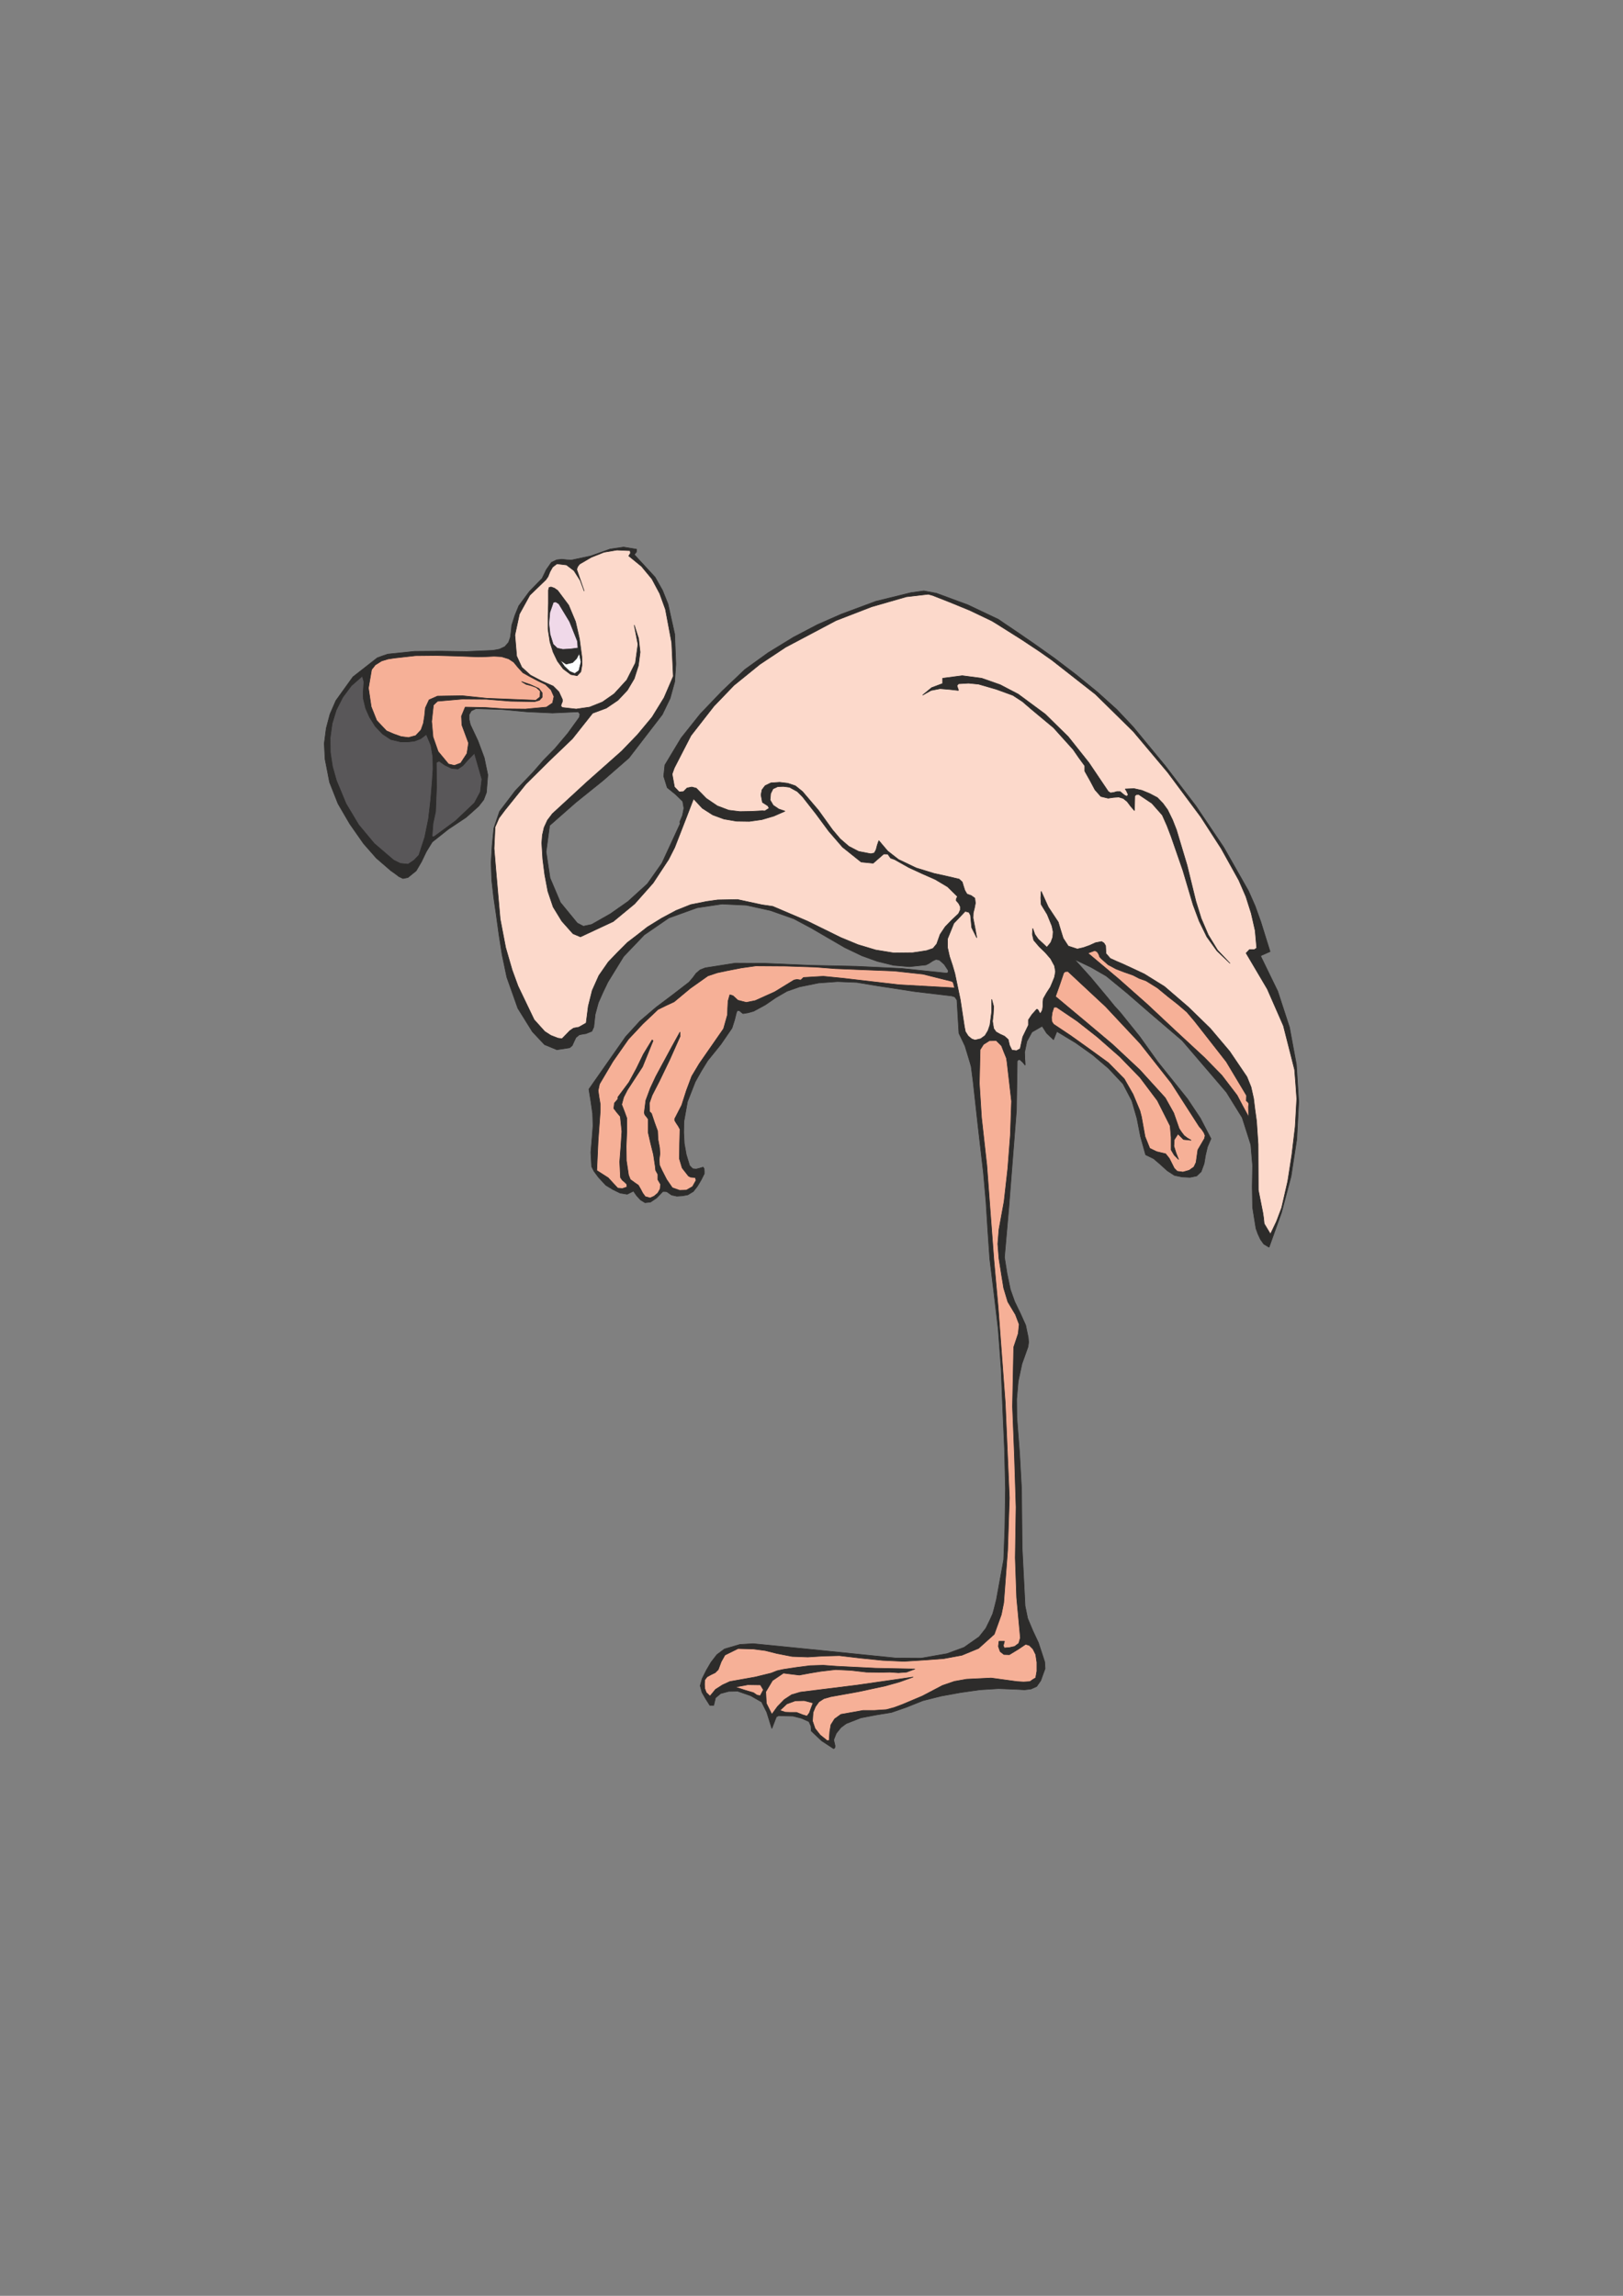 <?xml version="1.0" encoding="utf-8"?>
<!-- Created by UniConvertor 2.0rc4 (https://sk1project.net/) -->
<svg xmlns="http://www.w3.org/2000/svg" height="841.89pt" viewBox="0 0 595.276 841.89" width="595.276pt" version="1.1" xmlns:xlink="http://www.w3.org/1999/xlink" id="d60aab9e-f60e-11ea-b4bd-dcc15c148e23">

<rect x="0" y="0" width="595.276" height="841.89" fill="#808080" stroke="none"/>

<g>
	<g>
		<path style="stroke-linejoin:bevel;stroke:#2d2c2b;stroke-width:0.216;stroke-miterlimit:10.433;fill:#2d2c2b;" d="M 374.894,567.465 L 375.974,588.921 376.91,593.457 378.782,597.921 380.87,602.385 382.382,606.993 383.174,609.441 383.318,611.889 382.526,614.049 381.734,616.281 380.222,618.441 378.134,619.377 375.758,619.665 373.454,619.521 366.254,619.233 359.342,619.665 352.286,620.673 345.158,621.969 338.534,623.625 332.414,626.073 327.014,627.945 321.326,628.881 315.71,629.961 310.382,632.049 308.438,633.489 306.71,635.649 305.774,638.025 306.278,640.185 306.278,640.185 306.206,640.905 305.774,641.265 305.774,641.265 301.382,638.385 297.566,634.785 297.422,632.913 296.702,631.329 296.702,631.329 293.966,630.105 290.87,629.313 288.134,629.241 285.542,629.169 285.542,629.169 284.75,629.601 283.094,633.849 281.222,627.873 279.35,624.129 275.318,621.825 270.566,620.169 267.254,620.241 264.302,621.033 264.302,621.033 262.43,622.617 261.782,625.353 261.782,625.353 261.134,625.353 260.342,625.353 260.342,625.353 258.83,622.977 257.462,620.601 256.814,618.153 257.534,615.561 259.046,612.537 260.774,609.585 262.934,606.777 265.742,604.689 271.358,603.033 276.254,602.745 302.246,605.337 328.382,608.001 337.814,608.073 347.318,606.417 353.582,604.113 359.126,600.225 361.574,597.129 363.086,594.033 363.086,594.033 364.094,591.801 364.67,589.713 364.67,589.713 365.462,586.545 368.126,571.929 368.558,560.409 368.774,545.865 368.414,531.177 367.766,516.633 367.19,501.945 366.11,487.329 364.31,472.209 363.014,461.625 362.294,451.185 361.646,440.817 360.71,430.233 358.766,413.385 356.894,396.465 356.174,390.921 355.094,385.305 375.758,386.097 375.974,390.561 375.254,389.625 374.102,388.545 374.102,388.545 373.382,388.617 373.094,389.049 373.094,389.049 372.806,407.193 369.998,442.977 368.414,461.049 369.35,466.953 370.574,472.857 372.158,477.321 374.246,481.641 376.19,485.961 377.126,490.425 377.27,492.225 377.054,493.881 374.822,500.145 373.454,506.553 372.878,513.105 372.95,519.729 373.958,532.905 374.678,545.937 374.894,567.465 374.894,567.465 Z" />
		<path style="stroke-linejoin:bevel;stroke:#2d2c2b;stroke-width:0.216;stroke-miterlimit:10.433;fill:#2d2c2b;" d="M 255.662,332.889 L 255.662,332.889 245.294,336.633 236.294,342.825 228.734,350.745 222.974,360.105 221.174,363.849 219.446,367.737 218.294,371.985 217.79,376.593 217.07,378.177 214.91,379.041 214.91,379.041 213.902,379.185 212.462,379.473 212.462,379.473 211.238,380.481 210.518,381.993 209.87,383.433 208.934,384.225 204.254,384.945 199.718,383.073 195.254,378.321 189.926,369.753 185.894,358.377 184.166,350.169 183.014,342.825 182.006,335.481 181.07,329.073 180.35,322.665 180.134,316.329 180.494,310.137 180.494,310.137 181.142,303.657 183.23,297.537 188.99,289.977 195.614,283.065 195.614,283.065 199.43,278.673 203.534,274.497 208.214,268.953 212.534,262.977 212.678,261.825 212.102,261.033 202.598,261.465 193.31,261.033 184.022,260.169 174.518,259.881 172.862,260.673 172.07,262.041 172.07,263.841 172.502,265.713 175.31,271.689 177.614,277.881 178.91,284.145 178.406,290.625 177.398,293.289 175.598,295.593 173.294,297.681 170.918,299.769 164.438,304.089 158.534,308.769 156.374,312.297 154.574,316.041 152.63,319.353 149.606,321.801 147.806,322.161 146.294,321.441 144.782,320.289 143.342,319.281 138.014,314.673 133.334,309.345 128.294,302.145 123.974,294.729 120.878,286.881 119.222,278.385 118.934,272.625 119.654,267.081 121.022,261.897 123.182,256.929 129.446,248.217 138.374,241.233 140.318,240.513 142.262,239.865 142.262,239.865 152.054,238.857 161.486,238.785 171.062,238.929 180.854,238.497 183.158,238.065 185.174,237.129 186.542,235.545 187.19,233.673 187.478,231.513 187.694,229.281 188.846,225.681 190.286,222.153 194.174,216.897 198.854,212.073 200.366,208.905 202.238,206.241 204.182,205.305 206.126,205.089 207.998,205.305 209.654,205.377 216.71,203.865 223.766,201.345 228.734,200.625 233.486,201.417 233.414,202.425 232.622,203.361 240.254,211.641 242.99,216.465 245.006,221.505 247.454,232.521 247.886,243.537 247.454,250.017 245.798,256.065 242.918,262.041 230.678,277.953 221.102,286.305 211.166,294.297 201.59,302.721 200.294,312.369 201.734,321.945 205.55,330.945 211.742,338.505 213.974,339.657 216.998,339.009 223.838,335.121 230.318,330.585 237.446,324.105 242.774,316.545 242.774,316.545 249.686,301.569 255.662,332.889 255.662,332.889 Z" />
		<path style="stroke-linejoin:bevel;stroke:#2d2c2b;stroke-width:0.216;stroke-miterlimit:10.433;fill:#2d2c2b;" d="M 353.942,383.577 L 351.71,378.897 350.99,366.729 350.198,365.577 349.046,365.217 335.654,363.633 322.046,361.545 314.27,360.249 307.214,359.961 300.23,360.465 293.174,361.905 288.638,363.489 284.534,365.865 280.646,368.529 276.398,370.833 274.31,371.409 272.51,371.697 272.51,371.697 271.934,371.265 271.286,370.689 270.494,370.545 270.134,371.193 269.414,374.073 268.478,377.025 264.374,383.001 259.55,388.977 257.246,392.721 255.014,396.681 252.134,404.025 250.838,411.297 250.766,415.257 250.982,419.361 251.702,423.393 252.926,427.425 252.926,427.425 254.078,428.577 255.302,428.721 256.454,428.433 257.894,428.001 257.894,428.001 258.254,428.577 258.326,429.513 258.326,430.377 258.326,430.377 257.174,432.681 255.806,434.985 254.294,436.929 252.278,438.153 250.334,438.513 248.246,438.657 246.302,438.225 244.574,437.001 244.574,437.001 243.854,436.929 243.134,436.929 240.83,439.305 238.598,440.817 236.582,441.033 234.926,440.025 233.486,438.441 232.334,436.785 230.03,437.937 227.438,437.505 224.774,436.209 222.182,434.625 222.182,434.625 221.246,433.617 219.518,431.745 217.862,429.513 216.998,427.785 216.71,422.601 217.142,417.489 217.502,412.809 217.358,408.345 216.71,403.881 215.99,399.417 229.454,380.193 234.71,374.433 240.614,369.393 246.734,364.785 252.71,360.177 254.078,358.593 255.302,356.937 256.814,355.641 258.686,354.921 269.702,353.193 280.646,353.265 297.422,353.985 313.91,354.345 330.614,355.137 347.246,356.865 347.246,356.865 347.75,356.577 347.822,355.929 347.822,355.929 346.31,353.625 344.51,352.041 344.51,352.041 343.286,351.825 342.062,352.401 340.766,353.265 339.614,353.841 333.566,354.489 327.734,353.985 321.83,352.545 316.214,350.529 309.878,347.505 303.686,343.905 297.494,340.305 291.158,336.921 291.158,336.921 282.59,333.897 273.806,331.953 264.806,331.521 255.662,332.889 255.662,332.889 249.326,301.425 250.334,298.977 250.838,296.385 250.406,293.865 250.406,293.865 247.814,291.345 244.718,288.825 244.718,288.825 243.422,284.649 243.854,280.545 243.854,280.545 249.83,270.609 256.886,261.753 264.806,253.473 273.23,245.481 281.726,239.361 291.014,233.673 299.798,229.065 308.654,225.177 321.254,220.497 334.142,217.329 338.822,216.681 343.43,217.545 343.43,217.545 354.95,221.793 366.182,227.121 366.182,227.121 368.486,228.705 373.094,231.801 379.358,236.121 386.774,241.377 394.622,247.353 402.398,253.689 409.598,260.169 415.574,266.505 427.454,280.905 438.614,295.521 448.838,310.713 457.91,326.697 460.358,332.241 462.446,338.073 465.83,348.945 462.59,350.385 462.374,350.601 462.374,350.601 468.638,363.489 472.958,376.737 475.478,390.345 476.342,404.025 475.622,417.777 473.534,431.385 470.006,444.705 465.47,457.377 463.526,456.225 462.302,454.497 461.366,452.481 460.646,450.465 460.646,450.465 459.422,442.833 459.278,435.129 459.422,427.425 458.774,419.793 458.774,419.793 455.606,409.857 449.846,400.569 445.238,395.169 433.574,381.561 421.118,370.905 413.414,364.209 405.782,357.945 400.166,354.705 394.118,351.825 400.022,358.377 406.574,366.225 408.734,368.889 410.894,371.265 418.022,380.121 424.718,389.481 435.518,402.945 440.27,410.073 444.158,417.561 442.862,420.585 442.142,423.681 441.638,426.705 440.558,429.657 438.902,431.241 436.454,431.745 433.574,431.601 430.766,431.025 428.102,429.297 425.654,427.065 423.134,424.905 420.182,423.465 418.31,416.769 417.014,410.145 415.142,403.665 411.902,397.473 406.574,391.785 400.814,386.889 394.55,382.425 387.638,378.249 386.414,381.273 383.894,378.897 382.238,376.305 378.494,378.465 376.622,381.921 375.758,386.097 375.974,390.561 375.254,389.625 374.102,388.545 374.102,388.545 373.382,388.617 373.094,389.049 373.094,389.049 356.174,390.921 353.942,383.577 353.942,383.577 Z" />
		<path style="stroke-linejoin:bevel;stroke:#2d2c2b;stroke-width:0.216;stroke-miterlimit:10.433;fill:#fcd9cb;" d="M 267.254,297.105 L 271.358,297.609 275.606,297.537 279.638,297.321 280.502,297.393 282.086,296.385 281.654,295.521 279.638,294.225 279.134,291.489 279.494,289.617 280.646,288.105 282.734,287.097 285.974,286.881 288.926,287.241 291.734,288.177 294.326,290.265 300.158,297.105 305.342,304.305 308.15,307.617 311.318,310.353 314.918,312.225 319.382,313.089 320.678,312.801 321.326,311.577 321.758,309.921 322.334,308.265 325.574,312.081 329.534,315.177 336.014,318.273 342.566,320.289 347.174,321.297 351.782,322.377 352.934,323.457 353.366,324.897 353.87,326.481 354.662,327.849 354.662,327.849 356.246,328.425 357.542,329.361 357.542,329.361 357.758,331.161 357.398,333.033 356.966,334.761 356.894,336.633 357.614,340.305 358.262,343.905 356.39,340.161 355.958,335.625 355.382,334.545 354.014,334.185 349.838,338.577 347.534,344.265 347.534,347.505 348.254,350.745 349.334,353.985 350.198,356.937 352.214,366.585 353.726,376.521 354.086,378.321 355.094,379.905 356.39,380.985 357.614,381.417 359.702,380.913 361.286,379.761 362.366,377.961 363.086,375.873 363.734,370.977 363.734,366.441 364.454,369.105 364.31,371.841 364.022,374.505 364.454,377.169 365.318,378.393 366.686,379.185 368.414,379.977 369.782,381.201 370.286,383.361 371.15,385.089 372.806,385.305 374.174,384.585 375.11,380.265 377.198,375.945 377.198,374.937 377.198,374.001 378.494,372.057 380.222,370.113 380.222,370.113 380.582,370.185 380.942,370.689 381.23,371.337 381.662,371.625 381.662,371.625 382.31,370.401 382.526,368.961 382.526,367.521 382.67,366.225 383.894,364.065 385.262,361.977 385.262,361.977 386.054,360.105 386.774,358.305 387.134,356.289 386.774,354.201 385.334,351.537 383.39,349.305 381.158,347.145 379.142,344.769 378.638,342.609 378.782,340.449 379.574,342.681 380.798,344.409 382.454,345.921 383.966,347.361 385.406,345.633 386.126,343.689 386.27,341.673 385.838,339.585 384.11,335.337 381.878,331.665 381.734,329.289 381.878,326.841 384.47,332.601 388.142,338.145 389.006,341.025 389.942,344.049 391.814,346.929 395.126,348.009 397.358,347.505 399.59,346.713 401.822,345.705 404.054,345.273 404.918,345.849 405.494,346.785 405.638,349.665 407.222,351.465 409.598,352.545 412.118,353.625 419.678,357.153 427.094,361.761 435.806,369.249 443.87,377.097 450.998,385.521 457.334,394.881 458.846,398.625 459.782,402.801 460.286,406.905 460.862,411.081 461.438,419.649 461.51,436.353 463.166,444.705 463.454,446.649 463.67,448.737 465.974,452.553 468.206,447.873 470.078,442.905 472.31,433.185 473.822,423.465 475.046,413.169 475.622,402.945 475.622,402.945 475.262,397.833 474.83,392.289 470.726,376.161 464.822,362.697 457.046,349.521 458.27,348.225 460.07,348.225 460.934,347.649 460.358,341.241 458.918,334.905 456.974,328.785 454.382,322.809 447.902,311.145 440.414,299.553 428.318,283.281 415.718,268.305 401.822,254.625 385.838,242.097 381.23,238.857 374.606,234.465 365.462,228.705 363.662,227.625 363.662,227.625 355.67,223.809 348.11,220.713 342.062,218.337 340.478,217.905 332.414,218.841 319.67,222.513 306.638,227.553 288.134,237.345 278.702,243.609 269.198,251.313 261.854,258.945 253.43,269.745 247.31,281.625 246.518,283.857 247.382,288.609 249.11,290.409 250.694,290.265 251.99,288.969 253.718,288.609 255.374,289.041 259.046,292.785 263.078,295.521 267.254,297.105 267.254,297.105 Z" />
		<path style="stroke-linejoin:bevel;stroke:#2d2c2b;stroke-width:0.216;stroke-miterlimit:10.433;fill:#fcd9cb;" d="M 207.782,207.177 L 204.254,206.745 202.67,207.969 201.734,209.625 201.014,211.425 200.222,212.577 194.318,218.265 190.502,225.177 188.846,232.881 189.494,240.585 191.366,244.689 194.534,247.569 198.638,249.729 202.886,251.601 204.974,253.689 206.27,256.497 206.27,257.289 205.91,258.153 205.694,258.873 206.198,259.449 211.31,260.025 216.278,259.305 220.958,257.433 225.278,254.409 229.886,249.369 233.054,243.105 233.99,236.265 232.622,229.209 234.206,234.105 234.782,239.145 234.134,244.113 232.622,248.865 230.102,253.113 226.646,256.785 222.398,259.665 217.358,261.537 209.942,270.897 201.374,279.105 192.878,287.529 185.174,297.105 183.014,299.985 181.574,303.297 181.214,311.145 181.862,318.921 182.654,328.065 183.446,336.993 185.462,347.505 187.838,355.713 189.998,361.617 195.902,373.929 199.79,378.249 202.022,379.689 204.614,380.697 204.614,380.697 206.126,380.913 209.006,377.961 209.006,377.961 210.374,377.025 212.318,376.665 214.982,375.153 215.774,368.961 217.214,363.201 219.662,357.729 223.118,352.761 226.574,349.161 230.102,345.633 233.774,342.825 237.446,339.945 242.702,336.705 247.958,333.897 253.358,331.737 259.118,330.585 263.222,330.009 270.494,329.865 279.494,331.809 283.454,332.385 296.126,337.785 308.438,343.833 314.702,346.425 321.182,348.369 327.806,349.449 334.718,349.377 337.238,349.017 339.902,348.585 342.206,347.793 343.574,346.137 343.574,346.137 344.798,342.681 346.67,339.873 349.046,337.425 351.566,335.049 351.566,335.049 352.214,333.681 352.214,332.457 351.638,331.305 350.702,330.225 350.702,330.225 350.774,329.505 351.206,328.785 351.206,328.785 347.534,325.185 343.07,322.521 338.174,320.361 333.35,318.129 333.35,318.129 331.55,317.121 328.094,315.177 326.654,314.673 326.654,314.673 326.15,313.953 325.646,313.233 325.646,313.233 324.854,313.161 324.134,313.161 320.246,316.545 315.854,316.113 309.014,310.641 303.974,304.809 299.294,298.473 294.326,292.137 292.454,290.265 289.574,288.681 287.342,288.393 285.254,288.465 283.526,289.257 282.662,290.985 282.446,293.361 283.598,295.305 285.614,296.673 287.918,297.465 283.814,299.265 279.422,300.561 274.814,301.209 270.134,301.137 265.526,300.345 261.422,298.833 257.606,296.385 254.366,292.929 251.774,299.697 247.454,310.785 245.222,315.177 239.534,323.817 232.766,331.449 224.918,337.929 212.894,343.545 210.158,342.393 206.054,337.785 202.886,332.601 200.942,326.841 199.79,320.721 199.07,315.033 198.71,309.129 198.926,306.249 199.574,303.441 200.798,300.777 202.598,298.401 215.27,286.737 228.014,275.433 233.846,269.385 239.174,262.977 243.566,255.849 246.95,248.001 246.374,235.689 244.07,223.449 241.982,217.689 239.102,212.289 235.286,207.681 230.606,203.865 231.254,202.857 231.11,201.921 226.286,201.705 221.534,202.497 216.854,204.369 212.534,206.889 211.814,207.897 211.526,208.833 212.894,212.793 214.262,216.753 212.822,212.865 210.518,209.265 207.782,207.177 207.782,207.177 Z" />
		<path style="stroke-linejoin:bevel;stroke:#2d2c2b;stroke-width:0.216;stroke-miterlimit:10.433;fill:#2d2c2b;" d="M 208.574,221.937 L 211.094,227.985 212.534,234.321 213.398,240.801 213.47,243.825 213.038,246.345 211.67,247.785 209.366,247.353 206.558,245.265 204.47,242.457 202.886,239.145 201.734,235.473 201.014,230.721 201.014,225.969 201.158,221.217 201.158,216.465 201.374,215.457 202.094,215.241 203.318,215.673 204.542,216.537 208.574,221.937 208.574,221.937 Z" />
		<path style="stroke-linejoin:bevel;stroke:#2d2c2b;stroke-width:0.216;stroke-miterlimit:10.433;fill:#f0d9e9;" d="M 203.822,220.713 L 202.958,220.857 201.662,224.601 201.302,228.633 201.734,232.593 202.886,236.265 204.398,237.705 206.414,238.137 209.15,237.993 211.958,237.633 211.814,235.185 208.934,227.985 204.974,221.433 203.822,220.713 203.822,220.713 Z" />
		<path style="stroke-linejoin:bevel;stroke:#2d2c2b;stroke-width:0.216;stroke-miterlimit:10.433;fill:#ffffff;" d="M 213.11,242.745 L 212.462,239.577 211.454,241.521 210.014,242.961 207.638,243.537 205.406,242.025 206.99,244.329 208.934,246.201 210.806,246.993 212.318,245.913 213.11,242.745 213.11,242.745 Z" />
		<path style="stroke-linejoin:bevel;stroke:#2d2c2b;stroke-width:0.216;stroke-miterlimit:10.433;fill:#f6b097;" d="M 167.75,240.585 L 159.974,240.369 152.414,240.441 144.71,241.305 142.334,241.665 139.958,242.385 137.654,243.825 136.286,245.553 135.134,252.321 136.142,259.161 138.158,264.201 141.758,268.017 144.422,269.169 147.086,270.105 149.822,270.465 152.486,269.745 154.43,267.657 155.294,265.209 155.726,262.473 156.014,259.593 157.382,256.641 160.478,255.273 169.55,255.129 178.55,256.065 196.55,256.785 198.062,255.561 198.134,253.401 196.694,252.105 194.894,251.457 192.95,250.953 191.294,249.945 194.462,251.025 197.63,252.465 197.63,252.465 198.854,254.049 198.854,255.705 197.846,256.785 196.046,257.289 187.262,257.145 178.406,256.425 169.55,256.353 160.478,257.145 159.686,257.865 158.966,258.585 158.318,264.561 158.822,270.249 160.694,275.577 164.51,280.185 166.67,280.689 168.974,279.825 171.278,276.297 171.854,272.481 170.63,269.169 169.406,265.857 169.262,262.617 170.63,259.305 177.974,259.449 185.318,259.953 192.734,260.025 200.438,259.305 202.67,257.793 203.174,255.417 202.094,252.969 200.078,251.025 197.126,249.585 194.246,248.073 191.798,246.705 190.07,244.833 188.414,242.817 186.542,241.593 183.95,240.801 181.214,240.657 178.334,240.801 175.382,240.873 167.75,240.585 167.75,240.585 Z" />
		<path style="stroke-linejoin:bevel;stroke:#2d2c2b;stroke-width:0.216;stroke-miterlimit:10.433;fill:#595759;" d="M 143.342,271.185 L 140.318,269.169 137.654,266.361 135.566,263.049 134.126,259.809 133.262,256.209 133.19,254.121 133.334,252.105 133.478,250.089 132.902,247.929 128.87,251.457 125.702,255.705 123.326,260.385 121.814,265.353 121.094,270.609 121.166,275.937 121.958,281.121 123.398,286.233 126.926,294.729 131.534,302.433 137.294,309.345 144.35,315.393 146.798,316.617 149.678,316.905 151.838,315.465 153.638,313.593 155.798,306.969 157.166,300.201 157.958,293.289 158.534,286.377 158.822,281.985 158.75,277.521 158.03,273.273 156.374,269.313 154.286,270.897 152.054,271.761 149.606,272.049 147.014,272.049 143.342,271.185 143.342,271.185 Z" />
		<path style="stroke-linejoin:bevel;stroke:#2d2c2b;stroke-width:0.216;stroke-miterlimit:10.433;fill:#595759;" d="M 167.966,281.985 L 165.662,281.769 163.214,280.617 161.054,279.105 160.046,279.609 160.046,279.609 160.118,288.609 159.758,297.609 158.822,302.001 158.462,306.825 159.182,306.825 159.182,306.825 167.102,300.993 174.014,294.441 176.174,290.409 176.75,285.729 174.014,276.225 171.494,278.817 169.766,280.761 167.966,281.985 167.966,281.985 Z" />
		<path style="stroke-linejoin:bevel;stroke:#2d2c2b;stroke-width:0.216;stroke-miterlimit:10.433;fill:#2d2c2b;" d="M 386.414,266.865 L 378.206,260.025 375.038,257.289 371.51,254.985 371.51,254.985 365.39,252.753 358.91,250.881 358.91,250.881 355.238,250.521 351.566,250.737 350.99,251.385 351.206,252.105 351.494,252.897 351.494,253.185 351.494,253.185 348.254,252.825 344.798,252.537 341.486,253.185 338.39,254.913 341.702,252.177 345.734,250.665 345.734,250.665 345.734,249.729 345.734,248.721 352.934,247.785 360.062,248.721 366.83,251.097 373.454,254.553 383.39,261.897 391.814,270.177 399.374,279.681 406.502,290.265 407.294,290.769 408.446,290.625 409.67,290.265 410.822,290.265 410.822,290.265 411.758,291.057 412.694,291.777 412.694,291.777 413.414,291.993 413.774,291.345 413.774,291.345 413.126,289.977 412.694,289.329 415.934,289.185 418.814,289.833 421.622,290.985 424.502,292.497 426.518,294.585 428.246,296.961 430.046,300.633 431.486,304.305 435.374,317.265 438.614,330.513 440.558,336.777 443.15,342.825 446.534,348.369 451.142,353.265 446.318,348.657 442.646,343.545 439.838,337.785 437.606,331.809 433.862,319.209 429.542,306.753 428.03,302.793 426.302,298.905 422.486,294.585 417.662,291.345 416.726,291.417 416.222,291.849 416.222,291.849 416.15,294.585 416.078,297.249 414.71,295.665 413.414,293.937 411.974,292.785 410.318,292.281 410.318,292.281 408.374,292.425 406.43,292.713 403.766,292.065 401.606,289.617 399.806,286.233 397.862,282.777 397.862,282.777 397.862,281.841 397.862,280.833 397.862,280.833 395.702,277.881 393.614,274.857 386.414,266.865 386.414,266.865 Z" />
		<path style="stroke-linejoin:bevel;stroke:#2d2c2b;stroke-width:0.216;stroke-miterlimit:10.433;fill:#f6b097;" d="M 440.99,378.105 L 438.11,374.433 435.302,371.121 431.846,368.169 428.534,365.577 424.502,362.265 420.326,359.673 417.878,358.809 415.502,357.585 412.406,356.505 409.382,355.353 406.43,353.769 403.91,351.537 403.334,350.889 402.974,349.881 402.398,349.017 401.534,348.585 399.014,349.521 410.174,358.881 420.83,368.313 431.126,377.961 441.782,387.825 441.782,387.825 448.118,394.305 453.734,401.649 455.894,405.753 457.982,409.569 457.91,405.825 458.054,404.673 457.622,404.097 457.118,403.665 457.118,403.665 457.19,401.721 449.774,389.337 440.99,378.105 440.99,378.105 Z" />
		<path style="stroke-linejoin:bevel;stroke:#2d2c2b;stroke-width:0.216;stroke-miterlimit:10.433;fill:#f6b097;" d="M 299.078,354.633 L 288.134,354.273 277.19,354.201 272.006,354.921 266.462,356.001 263.078,356.721 259.622,357.873 253.214,362.409 247.238,367.377 244.286,368.745 241.334,370.185 235.718,375.513 230.462,381.129 224.774,389.265 219.878,397.545 219.374,399.921 219.734,402.441 220.166,404.961 220.166,407.337 219.374,418.281 218.87,429.225 223.046,431.889 226.574,435.705 228.302,435.849 229.958,435.273 229.958,435.273 229.886,434.265 229.166,433.545 228.23,432.753 227.582,431.817 227.294,426.057 227.726,420.441 228.086,414.897 227.51,409.425 226.286,407.985 225.134,406.473 225.35,404.529 226.646,403.017 226.646,403.017 226.646,402.297 230.678,396.897 233.414,391.857 236.006,386.529 239.174,381.345 239.174,381.345 239.534,381.633 235.646,391.209 230.102,399.705 228.734,402.369 228.014,405.033 229.022,407.625 229.886,410.001 229.886,415.113 229.67,420.369 229.742,425.625 230.534,430.881 231.182,432.537 232.982,433.833 234.134,434.625 234.926,435.993 235.718,437.505 236.654,438.801 238.454,439.305 239.894,438.657 241.262,437.505 242.126,435.993 242.27,434.265 241.262,432.537 241.262,432.537 241.262,431.529 241.262,430.593 241.262,430.593 240.47,429.153 240.326,427.713 239.678,423.393 238.67,419.361 237.734,415.257 237.734,411.081 237.734,411.081 237.734,410.361 237.158,409.569 236.51,408.777 236.294,408.057 236.87,403.521 238.526,399.057 240.542,394.737 243.134,389.913 243.494,389.265 243.494,389.265 246.374,383.937 249.398,378.465 249.47,379.977 249.47,379.977 245.654,388.545 241.838,396.465 240.542,398.985 239.174,401.649 238.166,404.529 238.238,407.625 238.238,407.625 238.958,408.345 240.038,411.585 241.19,414.753 241.334,417.777 241.91,420.873 242.054,423.033 241.766,425.265 241.91,427.281 242.774,429.153 244.502,432.537 246.59,435.561 249.254,436.497 251.774,436.425 254.006,435.129 255.302,432.825 255.302,432.825 255.014,431.817 253.286,431.673 252.494,431.241 252.494,431.241 250.19,428.289 249.182,424.905 249.254,419.505 249.398,414.105 248.822,413.025 248.102,411.945 247.454,410.865 247.454,410.289 250.046,405.249 251.774,399.849 253.718,394.665 256.526,389.985 265.382,377.241 266.822,372.129 266.894,369.681 267.038,367.089 267.686,364.785 268.838,365.145 270.638,366.801 273.734,367.593 276.974,366.945 284.174,363.705 291.23,359.385 291.23,359.385 292.31,359.169 293.678,359.385 293.678,359.385 294.182,358.953 294.686,358.449 294.686,358.449 301.958,358.017 309.23,358.737 329.678,361.113 350.126,362.265 349.622,360.321 349.19,359.889 349.19,359.889 338.534,357.225 327.878,356.073 317.006,355.641 306.422,355.209 306.422,355.209 302.75,354.921 299.078,354.633 299.078,354.633 Z" />
		<path style="stroke-linejoin:bevel;stroke:#2d2c2b;stroke-width:0.216;stroke-miterlimit:10.433;fill:#f6b097;" d="M 402.47,380.265 L 395.054,374.433 387.494,369.321 386.558,369.321 385.91,371.337 385.694,373.065 385.766,374.577 386.414,375.585 392.894,379.905 399.446,384.585 406.502,389.697 412.334,395.601 415.574,401.289 418.094,407.337 418.67,409.569 419.966,416.769 421.694,421.089 424.214,422.313 427.526,423.105 428.894,424.833 429.83,426.705 430.694,428.433 431.774,429.513 433.862,429.801 436.166,429.153 437.894,427.929 438.686,426.273 439.334,421.665 441.782,417.489 441.998,416.409 441.566,415.329 440.774,414.177 439.838,413.097 429.614,397.185 418.166,382.641 405.494,369.105 391.67,356.217 390.734,356.289 390.158,356.721 390.158,356.721 388.646,361.185 387.134,365.433 397.574,374.145 408.014,382.929 418.022,392.289 427.382,402.585 430.478,408.129 432.494,413.889 433.358,415.185 434.294,416.409 435.518,417.345 436.886,418.137 434.078,417.849 432.062,415.833 430.694,417.921 430.55,420.297 431.342,422.817 432.278,425.193 430.694,423.609 429.542,421.665 429.542,417.057 429.182,412.881 424.502,403.593 418.166,395.169 410.75,387.537 402.47,380.265 402.47,380.265 Z" />
		<path style="stroke-linejoin:bevel;stroke:#2d2c2b;stroke-width:0.216;stroke-miterlimit:10.433;fill:#f6b097;" d="M 369.35,389.481 L 369.134,388.041 369.134,388.041 368.198,385.737 367.334,383.505 365.39,381.561 362.87,381.633 360.71,383.001 359.486,384.945 359.198,397.257 359.99,409.785 361.934,427.281 363.23,444.705 364.526,461.985 366.11,479.553 368.702,514.401 370.214,549.321 369.566,568.545 368.126,587.769 368.126,587.769 367.262,592.089 364.67,599.289 358.91,604.473 352.79,606.993 346.166,608.217 339.542,608.721 331.478,609.225 323.702,608.865 315.854,608.073 307.862,607.137 302.03,607.281 296.27,607.641 290.51,607.425 284.966,606.345 280.646,605.265 276.254,604.689 270.71,604.545 265.886,606.921 264.518,609.369 263.438,612.249 262.286,613.401 260.774,614.121 259.334,614.913 258.47,616.065 258.398,617.577 258.47,619.161 259.046,620.673 260.414,621.969 262.43,619.521 265.022,617.865 267.686,616.641 276.974,614.985 282.878,613.545 282.878,613.545 285.038,612.681 287.342,612.177 287.342,612.177 292.094,611.457 297.134,610.809 301.958,610.665 306.854,611.025 306.854,611.025 321.182,611.745 335.582,612.033 332.486,613.185 329.534,613.401 326.366,613.185 323.342,613.257 323.342,613.257 317.798,613.185 312.182,612.537 306.494,612.249 300.95,612.897 300.95,612.897 297.062,613.545 293.174,614.265 290.222,613.905 287.342,613.545 283.31,616.281 280.862,620.385 281.078,624.633 283.094,628.665 285.182,625.785 287.63,623.265 290.366,621.465 293.534,620.529 314.414,617.937 334.934,614.985 329.894,616.785 324.782,618.225 314.702,620.385 304.694,622.185 302.174,622.905 300.374,624.057 299.078,625.857 298.214,627.945 297.998,631.113 298.934,633.849 300.806,636.225 303.398,638.313 303.398,638.313 304.118,638.241 304.334,635.001 304.766,632.481 306.134,630.321 308.438,628.665 316.574,627.225 320.75,627.225 325.07,626.937 328.022,626.145 330.902,625.065 338.246,621.969 345.662,618.081 350.054,616.569 354.518,615.777 363.518,615.345 373.022,616.641 375.398,616.785 377.774,616.641 378.782,615.921 379.862,615.273 380.294,612.825 380.294,609.585 379.862,606.705 378.854,604.689 377.558,603.393 376.19,602.961 373.526,604.761 370.214,606.777 368.198,606.705 366.83,605.625 366.182,603.753 366.398,601.881 367.406,601.881 368.414,601.881 367.982,603.465 368.342,604.329 368.342,604.329 370.214,604.185 372.158,603.753 373.67,602.601 374.246,600.585 372.878,585.825 372.374,571.281 372.662,552.705 372.086,534.201 371.366,515.769 371.798,494.025 373.454,489.057 373.814,485.673 372.446,482.073 369.638,477.393 368.126,472.353 367.262,467.025 366.398,461.553 365.966,456.153 366.398,450.825 367.334,445.713 368.27,440.601 369.638,428.433 370.574,416.265 371.006,403.809 369.35,389.481 369.35,389.481 Z" />
		<path style="stroke-linejoin:bevel;stroke:#2d2c2b;stroke-width:0.216;stroke-miterlimit:10.433;fill:#f6b097;" d="M 294.326,628.809 L 295.982,629.313 296.846,628.161 297.494,626.361 298.214,624.489 298.214,624.489 294.974,623.625 291.662,623.697 288.566,624.849 286.046,627.225 286.046,627.225 287.99,627.873 290.006,627.945 292.166,627.945 294.326,628.809 294.326,628.809 Z" />
		<path style="stroke-linejoin:bevel;stroke:#2d2c2b;stroke-width:0.216;stroke-miterlimit:10.433;fill:#f6b097;" d="M 276.398,620.745 L 277.622,621.609 278.846,621.825 278.846,621.825 279.998,619.665 278.918,617.865 278.918,617.865 274.31,617.793 269.702,618.657 269.702,618.657 273.014,619.737 276.398,620.745 276.398,620.745 Z" />
	</g>
</g>
<g>
</g>
<g>
</g>
<g>
</g>
</svg>